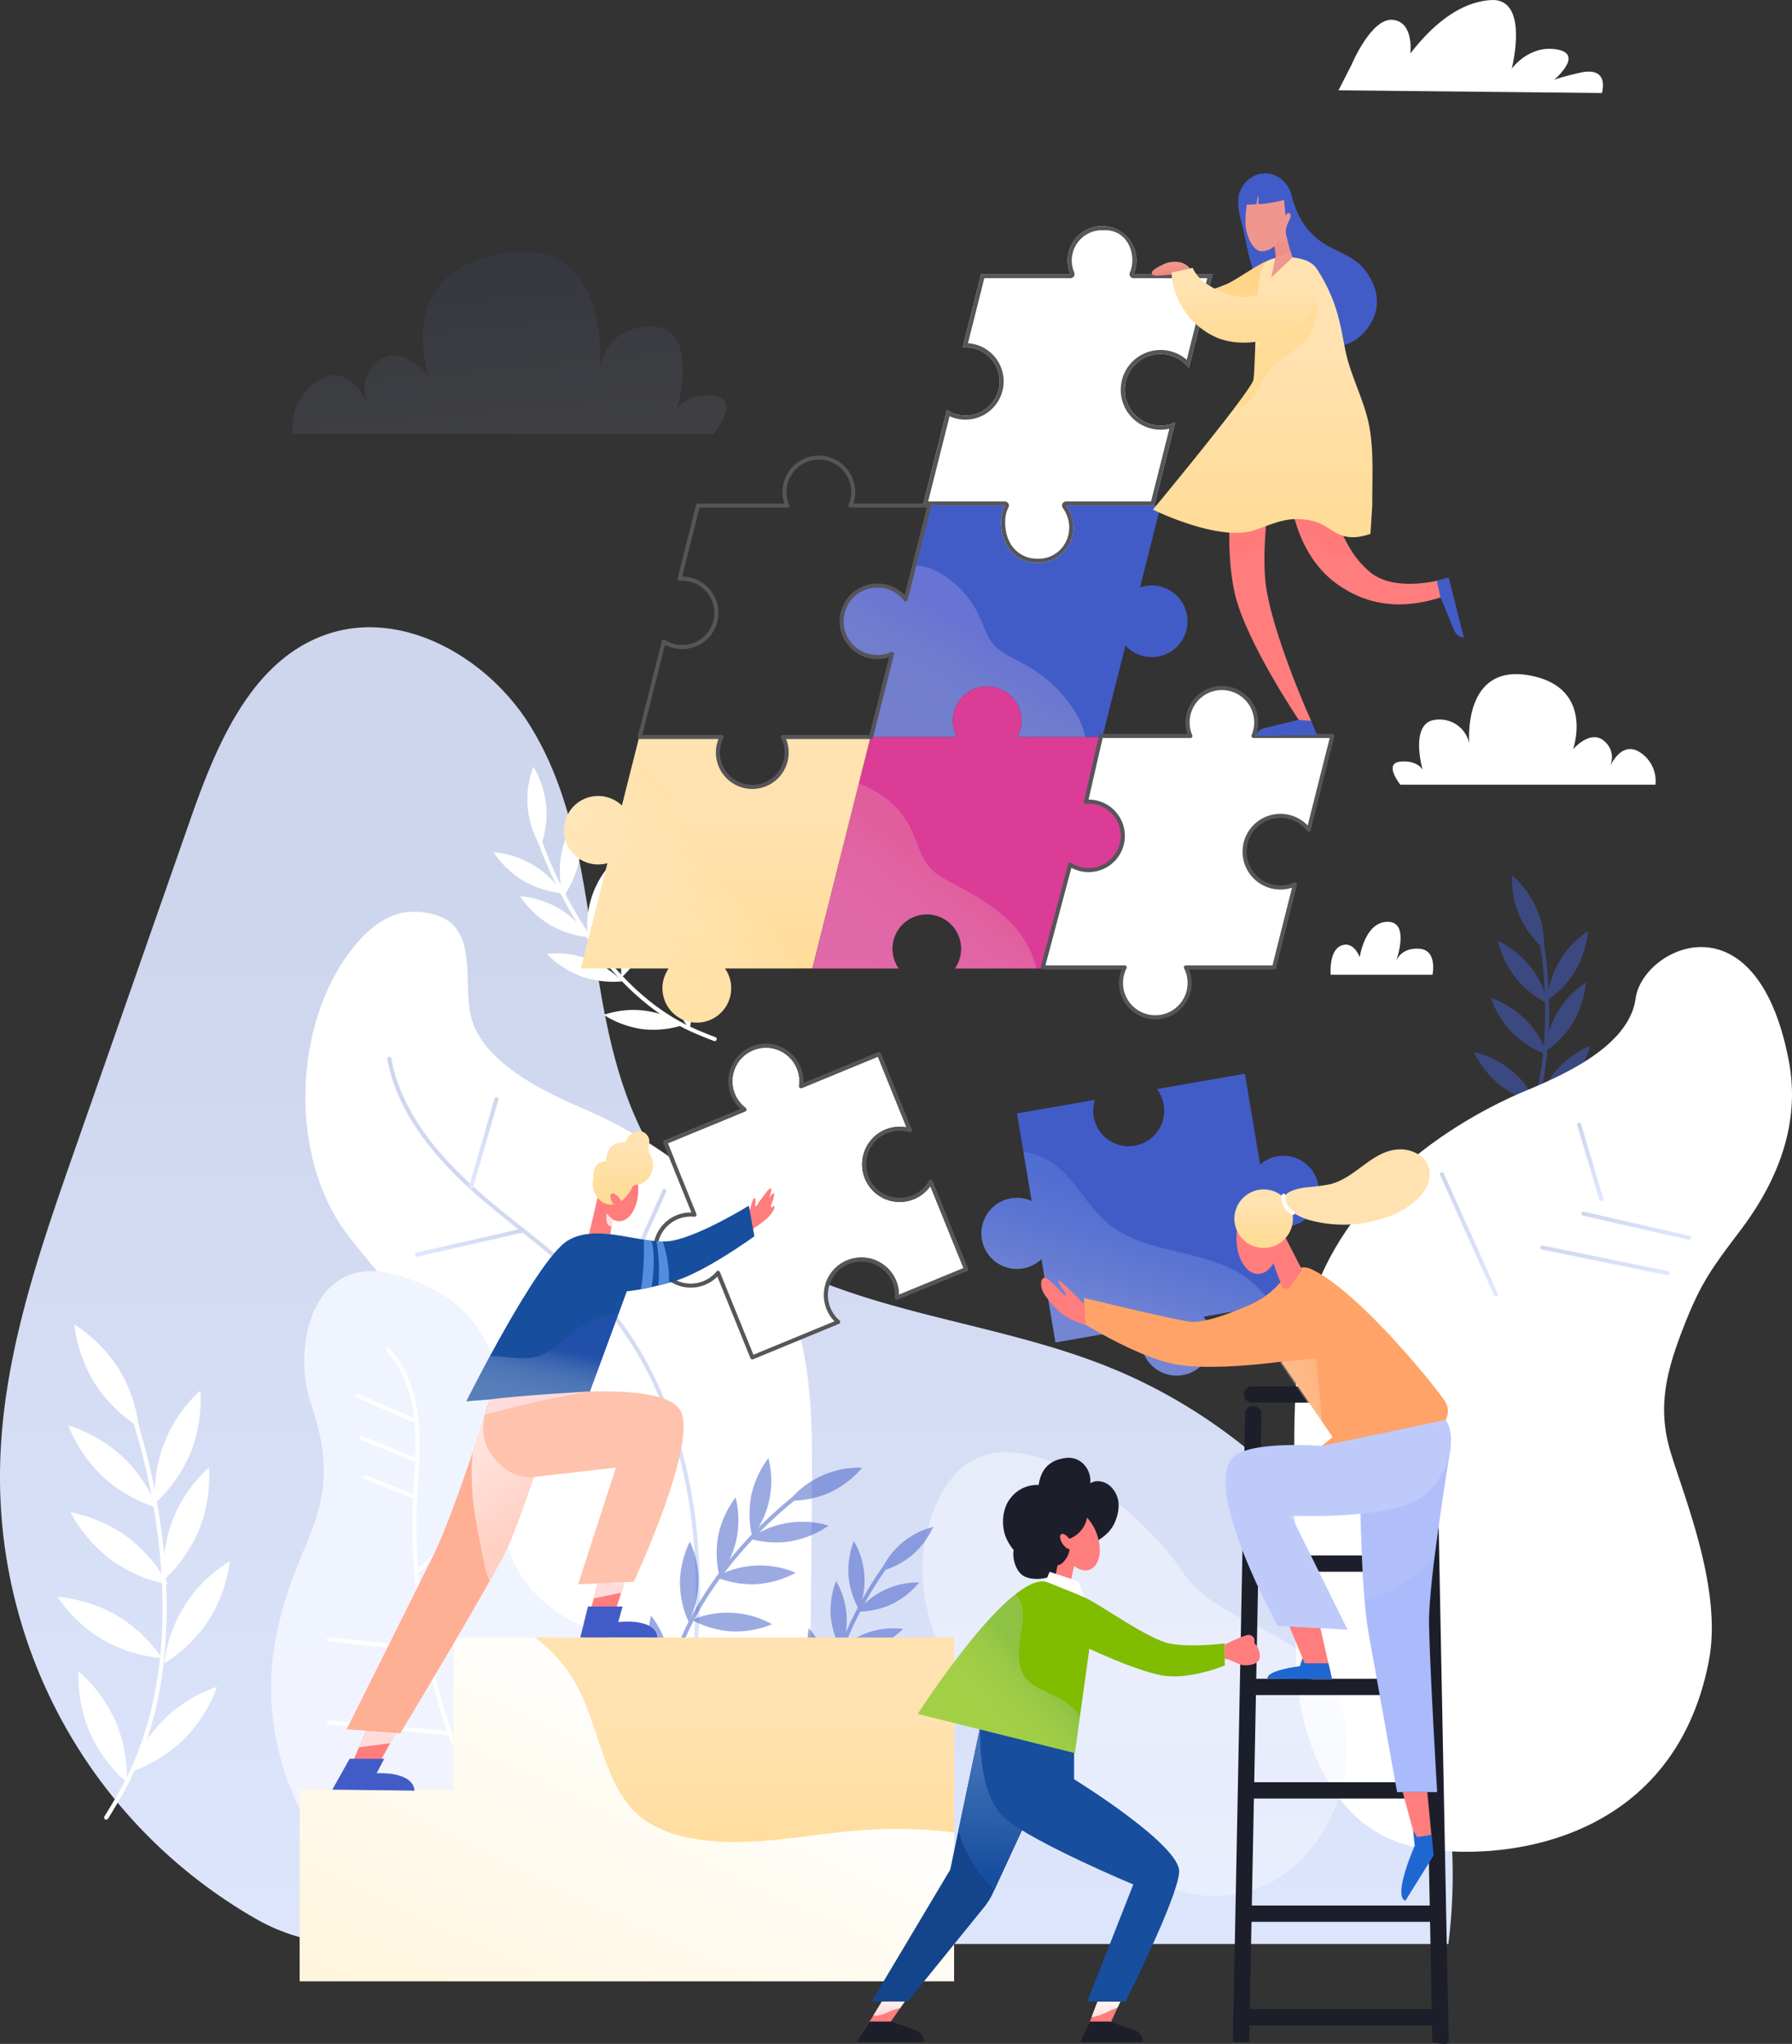 <svg xmlns="http://www.w3.org/2000/svg" xmlns:xlink="http://www.w3.org/1999/xlink" width="583.367" height="665.013" viewBox="0 0 583.367 665.013">
  <rect x="0" y="0" width="583.367" height="665.013" fill="#333333" stroke="none"/>
  <defs>
    <linearGradient id="linear-gradient" x1="0.5" y1="0.25" x2="0.5" y2="1.125" gradientUnits="objectBoundingBox">
      <stop offset="0" stop-color="#ced6ed"/>
      <stop offset="1" stop-color="#e0e8ff"/>
    </linearGradient>
    <linearGradient id="linear-gradient-2" x1="0.5" y1="0" x2="0.5" y2="1" xlink:href="#linear-gradient"/>
    <linearGradient id="linear-gradient-9" x1="0.258" y1="0.923" x2="0.632" y2="0.449" gradientUnits="objectBoundingBox">
      <stop offset="0" stop-color="#efdbd9"/>
      <stop offset="0.354" stop-color="#ecd7da"/>
      <stop offset="0.623" stop-color="#e3cedf"/>
      <stop offset="0.862" stop-color="#d4bee8"/>
      <stop offset="1" stop-color="#c8b1ef"/>
    </linearGradient>
    <linearGradient id="linear-gradient-11" x1="-1.134" y1="0" x2="-1.134" y2="1" xlink:href="#linear-gradient"/>
    <linearGradient id="linear-gradient-12" x1="-0.727" y1="0" x2="-0.727" y2="1" xlink:href="#linear-gradient"/>
    <linearGradient id="linear-gradient-13" x1="-0.057" y1="0" x2="-0.057" y2="1" xlink:href="#linear-gradient"/>
    <linearGradient id="linear-gradient-14" x1="3.945" y1="0" x2="3.945" y2="1" xlink:href="#linear-gradient"/>
    <linearGradient id="linear-gradient-15" x1="0.621" y1="0.215" x2="0.405" y2="0.73" gradientUnits="objectBoundingBox">
      <stop offset="0" stop-color="#7199eb"/>
      <stop offset="0.146" stop-color="#7b9feb"/>
      <stop offset="0.394" stop-color="#96b2ec"/>
      <stop offset="0.713" stop-color="#c1d0ed"/>
      <stop offset="1" stop-color="#efefef"/>
    </linearGradient>
    <linearGradient id="linear-gradient-16" x1="0.5" y1="0.25" x2="0.5" y2="1.125" gradientUnits="objectBoundingBox">
      <stop offset="0" stop-color="#f7f9ff"/>
      <stop offset="1" stop-color="#f2f5ff"/>
    </linearGradient>
    <linearGradient id="linear-gradient-17" x1="0.254" y1="0.379" x2="0.254" y2="1.208" gradientUnits="objectBoundingBox">
      <stop offset="0" stop-color="#f0f4ff"/>
      <stop offset="1" stop-color="#f2f5ff"/>
    </linearGradient>
    <linearGradient id="linear-gradient-18" x1="0.5" x2="0.5" y2="1" gradientUnits="objectBoundingBox">
      <stop offset="0" stop-color="#fff"/>
      <stop offset="1" stop-color="#fff"/>
    </linearGradient>
    <linearGradient id="linear-gradient-21" x1="0.5" y1="0" x2="0.5" y2="1" xlink:href="#linear-gradient-18"/>
    <linearGradient id="linear-gradient-23" x1="0.5" y1="0" x2="0.5" y2="1" xlink:href="#linear-gradient-18"/>
    <linearGradient id="linear-gradient-27" x1="0.5" y1="0.25" x2="0.5" y2="1.125" gradientUnits="objectBoundingBox">
      <stop offset="0" stop-color="#ffe2b0"/>
      <stop offset="1" stop-color="#ffd98c"/>
    </linearGradient>
    <linearGradient id="linear-gradient-28" x1="0.747" y1="0.249" x2="0.023" y2="1.032" gradientUnits="objectBoundingBox">
      <stop offset="0" stop-color="#fff"/>
      <stop offset="1" stop-color="#fff5db"/>
    </linearGradient>
    <linearGradient id="linear-gradient-29" x1="0.5" x2="0.789" y2="1.421" gradientUnits="objectBoundingBox">
      <stop offset="0" stop-color="#425cc7"/>
      <stop offset="1" stop-color="#fff"/>
    </linearGradient>
    <linearGradient id="linear-gradient-31" x1="0.782" y1="0.902" x2="0.79" y2="-1.838" gradientUnits="objectBoundingBox">
      <stop offset="0" stop-color="#174e9e"/>
      <stop offset="1" stop-color="#bad6ff"/>
    </linearGradient>
    <linearGradient id="linear-gradient-32" x1="0.825" y1="-0.583" x2="0.145" y2="1.366" gradientUnits="objectBoundingBox">
      <stop offset="0" stop-color="#fff"/>
      <stop offset="1" stop-color="#ffdbdb"/>
    </linearGradient>
    <linearGradient id="linear-gradient-33" x1="0.796" y1="-0.558" x2="0.399" y2="0.815" xlink:href="#linear-gradient-32"/>
    <linearGradient id="linear-gradient-34" x1="0.399" y1="0.851" x2="0.776" y2="0.508" gradientUnits="objectBoundingBox">
      <stop offset="0" stop-color="#fff"/>
      <stop offset="0.278" stop-color="#fbfdfe"/>
      <stop offset="0.488" stop-color="#f2f7fc"/>
      <stop offset="0.676" stop-color="#e2edf9"/>
      <stop offset="0.85" stop-color="#cbdff4"/>
      <stop offset="1" stop-color="#b1d0ef"/>
    </linearGradient>
    <linearGradient id="linear-gradient-36" x1="0.049" y1="2.344" x2="0.049" y2="3.36" xlink:href="#linear-gradient-27"/>
    <linearGradient id="linear-gradient-37" x1="0.5" y1="0" x2="0.5" y2="1" xlink:href="#linear-gradient-18"/>
    <linearGradient id="linear-gradient-38" x1="-0.229" y1="-0.493" x2="0.24" y2="0.849" gradientUnits="objectBoundingBox">
      <stop offset="0" stop-color="#fff"/>
      <stop offset="1" stop-color="#ffd0c3"/>
    </linearGradient>
    <linearGradient id="linear-gradient-40" x1="0.326" y1="1.098" x2="0.594" y2="0.397" gradientUnits="objectBoundingBox">
      <stop offset="0" stop-color="#fff"/>
      <stop offset="0.193" stop-color="#fbfcfe"/>
      <stop offset="0.339" stop-color="#f2f4fb"/>
      <stop offset="0.469" stop-color="#e2e6f6"/>
      <stop offset="0.476" stop-color="#e1e5f6"/>
      <stop offset="0.538" stop-color="#dadff3"/>
      <stop offset="0.627" stop-color="#c6ceee"/>
      <stop offset="0.733" stop-color="#a7b3e5"/>
      <stop offset="0.746" stop-color="#a3b0e4"/>
      <stop offset="0.878" stop-color="#6e82d5"/>
      <stop offset="1" stop-color="#3a56c7"/>
    </linearGradient>
    <linearGradient id="linear-gradient-41" x1="0.7" y1="-1.066" x2="0.564" y2="-0.103" xlink:href="#linear-gradient-32"/>
    <linearGradient id="linear-gradient-42" x1="0.734" y1="-0.353" x2="0.572" y2="0.208" xlink:href="#linear-gradient-32"/>
    <linearGradient id="linear-gradient-43" x1="0.767" y1="-0.389" x2="0.582" y2="0.153" xlink:href="#linear-gradient-32"/>
    <linearGradient id="linear-gradient-44" x1="0.858" y1="0.201" x2="0.58" y2="0.399" xlink:href="#linear-gradient-32"/>
    <linearGradient id="linear-gradient-45" x1="0.5" y1="0.25" x2="0.5" y2="1.125" gradientUnits="objectBoundingBox">
      <stop offset="0" stop-color="#ef968e"/>
      <stop offset="1" stop-color="#ef7f75"/>
    </linearGradient>
    <linearGradient id="linear-gradient-46" x1="0.286" y1="0.72" x2="0.705" y2="0.289" gradientUnits="objectBoundingBox">
      <stop offset="0" stop-color="#fff2db"/>
      <stop offset="0.227" stop-color="#fff0d7"/>
      <stop offset="0.452" stop-color="#ffedcb"/>
      <stop offset="0.675" stop-color="#ffe6b7"/>
      <stop offset="0.895" stop-color="#ffde9b"/>
      <stop offset="1" stop-color="#ffd98c"/>
    </linearGradient>
    <linearGradient id="linear-gradient-47" x1="0.18" y1="0.958" x2="0.605" y2="0.499" gradientUnits="objectBoundingBox">
      <stop offset="0" stop-color="#efdbd9"/>
      <stop offset="0.361" stop-color="#efd8d5"/>
      <stop offset="0.635" stop-color="#efcfcc"/>
      <stop offset="0.879" stop-color="#efc0bc"/>
      <stop offset="1" stop-color="#efb6b1"/>
    </linearGradient>
    <linearGradient id="linear-gradient-48" x1="0.527" y1="0.512" x2="1.076" y2="0.109" xlink:href="#linear-gradient-46"/>
    <linearGradient id="linear-gradient-49" x1="0.5" y1="0.25" x2="0.5" y2="1.125" gradientUnits="objectBoundingBox">
      <stop offset="0" stop-color="#ffd48a"/>
      <stop offset="1" stop-color="#ffd98c"/>
    </linearGradient>
    <linearGradient id="linear-gradient-51" x1="-0.131" y1="6.015" x2="-0.131" y2="6.889" xlink:href="#linear-gradient-45"/>
    <linearGradient id="linear-gradient-52" x1="0.271" y1="0.308" x2="0.271" y2="1.205" xlink:href="#linear-gradient-27"/>
    <linearGradient id="linear-gradient-53" x1="-0.519" y1="0.814" x2="-0.519" y2="1.593" xlink:href="#linear-gradient-45"/>
    <linearGradient id="linear-gradient-54" x1="-1.079" y1="0.937" x2="-1.079" y2="1.792" xlink:href="#linear-gradient-45"/>
  </defs>
  <g id="Grupo_1739" data-name="Grupo 1739" transform="translate(-985 -130.696)">
    <path id="Trazado_37" data-name="Trazado 37" d="M174.709,597.411H532.256a178.591,178.591,0,0,0-5.448-71.455c-15.1-52.107-55.217-96.348-105.6-116.458-24.514-9.784-50.843-14.026-76.109-21.664s-50.515-19.5-66.518-40.489c-15.724-20.626-20.556-47.329-24.382-72.983s-7.445-52.306-21.4-74.171-41.615-37.418-66.065-28.759c-24.211,8.575-35.474,35.723-43.962,59.966Q103.89,285.329,85.006,339.26c-11.791,33.68-23.72,68.087-24.23,103.768A165.487,165.487,0,0,0,144,589.179,61.5,61.5,0,0,0,174.709,597.411Z" transform="translate(924.241 165.79)" fill="url(#linear-gradient)"/>
    <g id="Grupo_30" data-name="Grupo 30" transform="translate(1084.418 427.334)">
      <path id="Trazado_38" data-name="Trazado 38" d="M165.716,506.3c-4.419-22.938,7.69-52.34,12.359-67.525s1.4-27.025-4.406-41.811c-5.436-13.827-15.322-23.056-24.3-34.894-19.105-25.191-17.786-68.848,2.081-93.443,3.7-4.586,8.25-8.743,13.836-10.625s14.528-.736,18.639,3.49c6.6,6.778,3.583,20.1,5.65,29.326,3.942,17.6,30.838,27.7,39.326,31.548,28.964,13.15,55.417,35.4,65.726,65.5,6.288,18.352,6.191,38.189,6.027,57.587q-.26,30.737-.52,61.475c-.126,14.86-6.911,53.955-39.684,60.138C234.556,571.945,177.311,566.5,165.716,506.3Z" transform="translate(-135.766 -257.124)" fill="#fff" fill-rule="evenodd"/>
      <g id="Grupo_29" data-name="Grupo 29" transform="translate(26.658 47.188)">
        <g id="Grupo_22" data-name="Grupo 22">
          <path id="Trazado_39" data-name="Trazado 39" d="M243.468,559.655a.659.659,0,0,1-.648-.8c6.918-31.336,14.072-63.738,13.44-96.412-.7-36.243-11.791-68.192-31.237-89.962-7.7-8.618-16.921-15.976-25.84-23.089-4.756-3.793-9.674-7.717-14.319-11.8-16.76-14.717-26.237-29.136-28.976-44.082a.664.664,0,0,1,1.306-.239c2.68,14.641,12.018,28.813,28.545,43.324,4.621,4.058,9.527,7.971,14.271,11.755,8.961,7.148,18.23,14.54,26,23.243,19.656,22.006,30.87,54.26,31.574,90.819.635,32.833-6.537,65.313-13.471,96.724A.664.664,0,0,1,243.468,559.655Z" transform="translate(-155.878 -292.726)" fill="url(#linear-gradient-2)"/>
        </g>
        <g id="Grupo_23" data-name="Grupo 23" transform="translate(16.08 6.716)">
          <path id="Trazado_40" data-name="Trazado 40" d="M168.673,323.44a.633.633,0,0,1-.208-.034.661.661,0,0,1-.421-.835l7.977-24.322a.663.663,0,0,1,1.261.414L169.3,322.985A.661.661,0,0,1,168.673,323.44Z" transform="translate(-168.01 -297.793)" fill="url(#linear-gradient-2)"/>
        </g>
        <g id="Grupo_24" data-name="Grupo 24" transform="translate(26.587 13.122)">
          <path id="Trazado_41" data-name="Trazado 41" d="M176.6,332.588a.623.623,0,0,1-.183-.026.663.663,0,0,1-.453-.82l8.3-28.636a.663.663,0,0,1,1.274.369l-8.3,28.635A.666.666,0,0,1,176.6,332.588Z" transform="translate(-175.936 -302.626)" fill="url(#linear-gradient-2)"/>
        </g>
        <g id="Grupo_25" data-name="Grupo 25" transform="translate(37.642 18.878)">
          <path id="Trazado_42" data-name="Trazado 42" d="M184.94,340.558a.664.664,0,0,1-.635-.852l9.611-32.264a.663.663,0,1,1,1.271.379l-9.611,32.263A.666.666,0,0,1,184.94,340.558Z" transform="translate(-184.277 -306.968)" fill="url(#linear-gradient-2)"/>
        </g>
        <g id="Grupo_26" data-name="Grupo 26" transform="translate(9.054 55.844)">
          <path id="Trazado_43" data-name="Trazado 43" d="M163.372,344.05a.662.662,0,0,1-.148-1.308l34.459-7.867a.663.663,0,1,1,.3,1.292l-34.459,7.865A.626.626,0,0,1,163.372,344.05Z" transform="translate(-162.709 -334.858)" fill="url(#linear-gradient-2)"/>
        </g>
        <g id="Grupo_27" data-name="Grupo 27" transform="translate(16.079 66.859)">
          <path id="Trazado_44" data-name="Trazado 44" d="M168.672,352.833a.663.663,0,0,1-.131-1.312l40.816-8.34a.663.663,0,0,1,.265,1.3L168.8,352.82A.644.644,0,0,1,168.672,352.833Z" transform="translate(-168.009 -343.168)" fill="url(#linear-gradient-2)"/>
        </g>
        <g id="Grupo_28" data-name="Grupo 28" transform="translate(71.975 43.006)">
          <path id="Trazado_45" data-name="Trazado 45" d="M210.843,365.651a.663.663,0,0,1-.6-.933L227.8,325.564a.663.663,0,0,1,1.21.541l-17.558,39.154A.661.661,0,0,1,210.843,365.651Z" transform="translate(-210.18 -325.172)" fill="url(#linear-gradient-2)"/>
        </g>
      </g>
    </g>
    <g id="Grupo_1741" data-name="Grupo 1741" transform="translate(1197.64 470.269)">
      <path id="Trazado_95" data-name="Trazado 95" d="M281.389,392.249a.665.665,0,0,1-.257-.052C280.969,392.128,281.474,392.249,281.389,392.249Zm-11.151-28.84a.689.689,0,0,1,.1.008.663.663,0,0,1,.512.406l10.9,26.9,26.4-10.873a12.266,12.266,0,0,1-3.279-6.366h0a12.232,12.232,0,0,1,24.078-4.329,11.969,11.969,0,0,1,.182,2.053l21.027-8.662-10.809-26.675a12.236,12.236,0,1,1-7.747-19.122l-9.325-23-24.759,10.2a.663.663,0,0,1-.909-.7,10.73,10.73,0,0,0,.114-1.49,10.906,10.906,0,1,0-17.517,8.659.661.661,0,0,1-.15,1.139l-25.181,10.374,9.317,22.991a.664.664,0,0,1-.085.647.645.645,0,0,1-.6.26,11.316,11.316,0,0,0-1.149-.061,10.906,10.906,0,1,0,8.374,17.891A.656.656,0,0,1,270.238,363.408Z" transform="translate(-249.126 -289.517)" fill="#fff"/>
    </g>
    <path id="Trazado_107" data-name="Trazado 107" d="M370.114,183.558a11.571,11.571,0,0,0-5.511.533l6.715-26.665H340.532a11.639,11.639,0,1,1-18.636,0H296.011l-7.69,30.541a11.644,11.644,0,1,0-4.468,17.741l-6.8,27.025H305a11.184,11.184,0,1,1,19.715,0h27.64l7.5-29.787a11.641,11.641,0,1,0,10.259-19.387Z" transform="translate(991.517 137.762)" fill="#425cc7"/>
    <path id="Trazado_168" data-name="Trazado 168" d="M346.82,227.944a29.292,29.292,0,0,0-5.562-11.4,44.884,44.884,0,0,0-11.406-10.6c-3.11-2.024-6.537-3.428-9.672-5.384a14.019,14.019,0,0,1-5.715-6.756c-1.671-4.049-3.078-7.7-5.857-11.189-4.176-5.236-10.617-10.47-17.508-10.479l-2.779,11.042a11.644,11.644,0,1,0-4.468,17.741l-6.8,27.025H305a11.184,11.184,0,1,1,19.715,0Z" transform="translate(991.517 142.55)" opacity="0.28" fill="url(#linear-gradient-9)"/>
    <path id="Trazado_964" data-name="Trazado 964" d="M345.75,88.83a11.183,11.183,0,0,0-10.274,15.6H306.393l-6,23.837c.289-.023.578-.044.873-.044a11.123,11.123,0,1,1-6.016,20.469l-7.818,31.045H314.1a11.456,11.456,0,0,0-1.215,5.053c-.115,8.451,4.964,13.27,11.134,13.557.243.012.481.017.716.017a11.4,11.4,0,0,0,11.48-13.481,12.6,12.6,0,0,0-2.178-5.145h28.7l6.806-27.025a11.643,11.643,0,1,1,4.467-17.74l7.69-30.542H356.022a11.183,11.183,0,0,0-10.272-15.6Zm23.793,63.885h0Z" transform="translate(998.012 115.438)" fill="#fff"/>
    <g id="Grupo_2" data-name="Grupo 2" transform="translate(1419.899 415.493)" opacity="0.517">
      <g id="Grupo_1" data-name="Grupo 1" transform="translate(0 20.923)">
        <path id="Trazado_1" data-name="Trazado 1" d="M403.721,392.006a.662.662,0,0,1-.168-1.3c.278-.074,28.053-7.689,51.553-38.124,23.474-30.4,14.335-78.112,14.241-78.589a.663.663,0,0,1,1.3-.26c.1.485,9.346,48.789-14.492,79.658-23.792,30.813-51.983,38.522-52.265,38.6A.666.666,0,0,1,403.721,392.006Z" transform="translate(-403.059 -273.197)" fill="#425cc7"/>
      </g>
      <path id="Trazado_2" data-name="Trazado 2" d="M448.734,270.6a31.547,31.547,0,0,0,8,10.768,29.7,29.7,0,0,0-10.448-23.956A31.53,31.53,0,0,0,448.734,270.6Z" transform="translate(-388.998 -257.412)" fill="#425cc7"/>
      <path id="Trazado_3" data-name="Trazado 3" d="M448.625,285.6a31.563,31.563,0,0,0,10.515,8.33A29.705,29.705,0,0,0,442.847,273.5,31.546,31.546,0,0,0,448.625,285.6Z" transform="translate(-390.109 -252.177)" fill="#425cc7"/>
      <path id="Trazado_4" data-name="Trazado 4" d="M464.188,283.919a31.557,31.557,0,0,0,4.025-12.8,29.713,29.713,0,0,0-13.269,22.518A31.534,31.534,0,0,0,464.188,283.919Z" transform="translate(-386.172 -252.95)" fill="#425cc7"/>
      <path id="Trazado_5" data-name="Trazado 5" d="M463.692,296.489a31.537,31.537,0,0,0,4.024-12.8,29.707,29.707,0,0,0-13.268,22.518A31.55,31.55,0,0,0,463.692,296.489Z" transform="translate(-386.334 -248.859)" fill="#425cc7"/>
      <path id="Trazado_6" data-name="Trazado 6" d="M463.4,311.1a31.538,31.538,0,0,0,6.336-11.823,29.7,29.7,0,0,0-17.227,19.655A31.544,31.544,0,0,0,463.4,311.1Z" transform="translate(-386.963 -243.788)" fill="#425cc7"/>
      <path id="Trazado_7" data-name="Trazado 7" d="M456.828,329.265a31.528,31.528,0,0,0,8.794-10.129,29.711,29.711,0,0,0-21.149,15.358A31.538,31.538,0,0,0,456.828,329.265Z" transform="translate(-389.58 -237.324)" fill="#425cc7"/>
      <path id="Trazado_8" data-name="Trazado 8" d="M448.155,298.9a31.551,31.551,0,0,0,11.364,7.128A29.709,29.709,0,0,0,441.085,287.5,31.527,31.527,0,0,0,448.155,298.9Z" transform="translate(-390.683 -247.62)" fill="#425cc7"/>
      <path id="Trazado_9" data-name="Trazado 9" d="M445.18,311.363a31.548,31.548,0,0,0,12.062,5.874,29.718,29.718,0,0,0-20.309-16.454A31.542,31.542,0,0,0,445.18,311.363Z" transform="translate(-392.034 -243.297)" fill="#425cc7"/>
    </g>
    <g id="Grupo_9" data-name="Grupo 9" transform="translate(1406.323 438.837)">
      <path id="Trazado_10" data-name="Trazado 10" d="M513.617,498.026c4.418-22.938-7.692-52.339-12.36-67.525s-1.4-27.025,4.407-41.81c5.434-13.828,9.226-18.857,18.205-30.7,19.105-25.192,17.749-45.2,15.643-55.843-10.757-54.378-47.58-36.011-49.753-19.609-2.37,17.876-30.839,27.7-39.327,31.548-28.964,13.151-55.417,35.4-65.727,65.5-6.287,18.352-6.191,38.189-6.027,57.588l.52,61.473c.126,14.861,6.911,53.955,39.684,60.14C444.775,563.674,502.022,558.225,513.617,498.026Z" transform="translate(-378.63 -265.803)" fill="#fff" fill-rule="evenodd"/>
      <g id="Grupo_8" data-name="Grupo 8" transform="translate(36.582 31.77)">
        <g id="Grupo_3" data-name="Grupo 3">
          <path id="Trazado_11" data-name="Trazado 11" d="M420.336,555.17a.662.662,0,0,1-.646-.52c-4.834-21.887-9.83-44.519-12.157-67.342-4.215-41.338,1.8-76.065,17.874-103.216,9.416-15.9,22.946-27.877,36.165-38.455,1.793-1.434,3.872-3,6.073-4.655,14.307-10.764,35.929-27.031,35.848-50.546a.662.662,0,0,1,.66-.664h0a.662.662,0,0,1,.663.66c.082,24.179-21.858,40.686-36.376,51.609-2.194,1.65-4.265,3.209-6.043,4.631-13.121,10.5-26.546,22.38-35.852,38.1-15.928,26.9-21.882,61.355-17.7,102.4,2.32,22.746,7.31,45.341,12.133,67.192a.665.665,0,0,1-.648.8Z" transform="translate(-406.229 -289.772)" fill="url(#linear-gradient-2)"/>
        </g>
        <g id="Grupo_4" data-name="Grupo 4" transform="translate(55.509 25.371)">
          <path id="Trazado_12" data-name="Trazado 12" d="M455.993,334.477a.664.664,0,0,1-.636-.473l-7.221-24.24a.663.663,0,0,1,1.271-.378l7.221,24.24a.664.664,0,0,1-.447.824A.673.673,0,0,1,455.993,334.477Z" transform="translate(-448.108 -308.913)" fill="url(#linear-gradient-11)"/>
        </g>
        <g id="Grupo_5" data-name="Grupo 5" transform="translate(56.859 54.312)">
          <path id="Trazado_13" data-name="Trazado 13" d="M484.249,339.941a.627.627,0,0,1-.147-.017l-34.459-7.867a.663.663,0,0,1,.294-1.292l34.459,7.868a.662.662,0,0,1-.147,1.308Z" transform="translate(-449.127 -330.748)" fill="url(#linear-gradient-12)"/>
        </g>
        <g id="Grupo_6" data-name="Grupo 6" transform="translate(43.475 65.326)">
          <path id="Trazado_14" data-name="Trazado 14" d="M480.509,348.723a.642.642,0,0,1-.133-.013l-40.816-8.34a.663.663,0,1,1,.264-1.3l40.817,8.34a.663.663,0,0,1-.133,1.312Z" transform="translate(-439.029 -339.058)" fill="url(#linear-gradient-13)"/>
        </g>
        <g id="Grupo_7" data-name="Grupo 7" transform="translate(10.84 41.474)">
          <path id="Trazado_15" data-name="Trazado 15" d="M432.625,361.543a.665.665,0,0,1-.6-.392L414.465,322a.662.662,0,0,1,1.209-.541l17.556,39.154a.659.659,0,0,1-.334.875A.649.649,0,0,1,432.625,361.543Z" transform="translate(-414.407 -321.062)" fill="url(#linear-gradient-14)"/>
        </g>
      </g>
    </g>
    <path id="Trazado_26" data-name="Trazado 26" d="M417.394,299.475a11.509,11.509,0,0,0-7.566,2.83l-4.964-29.522-28.643,4.985a11.563,11.563,0,1,1-20.187,3.514L330.674,285.7l4.792,28.5a11.567,11.567,0,1,0,3.177,18.893L343.2,360.21l28.654-4.986a11.567,11.567,0,1,0,19.5-3.394l26.04-4.532L413.1,321.781a11.566,11.566,0,1,0,4.291-22.306Z" transform="translate(985.391 207.271)" fill="#425cc7"/>
    <path id="Trazado_27" data-name="Trazado 27" d="M413.691,341.714a34.875,34.875,0,0,0-6.085-7c-12.556-10.981-31.057-8.706-44.7-17.537-6.316-4.089-10.248-10.927-15.1-16.507-4.313-4.961-9.156-7.8-15.04-8.751l2.7,16.047a11.567,11.567,0,1,0,3.177,18.893l4.561,27.124L371.857,349a11.567,11.567,0,1,0,19.5-3.394Z" transform="translate(985.391 213.498)" opacity="0.28" fill="url(#linear-gradient-15)"/>
    <path id="Trazado_46" data-name="Trazado 46" d="M292.608,405.035c17.758-37.2,65.732,2.765,79.294,23.522s48.013,17.572,53.114,50.579c4.627,29.95-22.421,69.475-64.022,49.833-44.448-20.986-45.679-38.438-56.3-54.785S279.217,433.086,292.608,405.035Z" transform="translate(997.966 213.384)" opacity="0.54" fill="url(#linear-gradient-16)"/>
    <g id="Grupo_32" data-name="Grupo 32" transform="translate(1196.05 605.096)" opacity="0.52">
      <g id="Grupo_31" data-name="Grupo 31" transform="translate(4.563 11.997)">
        <path id="Trazado_47" data-name="Trazado 47" d="M237.258,533.212a.664.664,0,0,1-.555-.3c-.159-.245-15.9-24.868-12.89-63.68,3.017-38.886,42.269-68.515,42.665-68.811a.664.664,0,0,1,.793,1.064c-.392.29-39.167,29.569-42.137,67.85-2.976,38.367,12.524,62.61,12.681,62.852a.663.663,0,0,1-.193.917A.656.656,0,0,1,237.258,533.212Z" transform="translate(-223.43 -400.29)" fill="#425cc7"/>
      </g>
      <path id="Trazado_48" data-name="Trazado 48" d="M267.716,401.735a31.534,31.534,0,0,1-13.155,2.623,29.71,29.71,0,0,1,23.816-10.765A31.521,31.521,0,0,1,267.716,401.735Z" transform="translate(-208.736 -390.477)" fill="#425cc7"/>
      <path id="Trazado_49" data-name="Trazado 49" d="M258.218,413.234a31.547,31.547,0,0,1-13.386-.871,29.705,29.705,0,0,1,25.791-4.236A31.552,31.552,0,0,1,258.218,413.234Z" transform="translate(-211.902 -386.144)" fill="#425cc7"/>
      <path id="Trazado_50" data-name="Trazado 50" d="M245.4,403.431a31.531,31.531,0,0,1,5.595-12.191,29.7,29.7,0,0,1-5.257,25.6A31.551,31.551,0,0,1,245.4,403.431Z" transform="translate(-211.902 -391.239)" fill="#425cc7"/>
      <path id="Trazado_51" data-name="Trazado 51" d="M237.338,413.088a31.532,31.532,0,0,1,5.595-12.191,29.7,29.7,0,0,1-5.257,25.6A31.543,31.543,0,0,1,237.338,413.088Z" transform="translate(-214.526 -388.096)" fill="#425cc7"/>
      <path id="Trazado_52" data-name="Trazado 52" d="M227.758,424.77a31.53,31.53,0,0,1,3.229-13.021,29.712,29.712,0,0,1-.4,26.134A31.534,31.534,0,0,1,227.758,424.77Z" transform="translate(-217.46 -384.564)" fill="#425cc7"/>
      <path id="Trazado_53" data-name="Trazado 53" d="M220.586,443.3a31.535,31.535,0,0,1,.269-13.412,29.712,29.712,0,0,1,5.391,25.575A31.553,31.553,0,0,1,220.586,443.3Z" transform="translate(-219.988 -378.659)" fill="#425cc7"/>
      <path id="Trazado_54" data-name="Trazado 54" d="M249.725,423.692a31.541,31.541,0,0,1-13.209-2.333,29.705,29.705,0,0,1,26.1-1.384A31.529,31.529,0,0,1,249.725,423.692Z" transform="translate(-214.608 -382.658)" fill="#425cc7"/>
      <path id="Trazado_55" data-name="Trazado 55" d="M243.574,435.277a31.525,31.525,0,0,1-12.885-3.731,29.7,29.7,0,0,1,26.1,1.413A31.543,31.543,0,0,1,243.574,435.277Z" transform="translate(-216.505 -378.888)" fill="#425cc7"/>
    </g>
    <g id="Grupo_42" data-name="Grupo 42" transform="translate(1073.258 544.275)">
      <path id="Trazado_56" data-name="Trazado 56" d="M202.624,386.465c2.142,13.557-.534,27.642-.11,37.414,1.145,26.414,22.92,37.172,34.6,39.673,18.316,3.921,37.26,13.783,43.705,31.371,3.893,10.621,2.522,22.77-2.448,32.931s-13.3,18.433-22.786,24.589c-12.316,7.991-16.217,10.507-30.867,11.144H192.293A81,81,0,0,1,163.522,551.5c-26.911-18.25-40.536-53.152-34.931-85.181,6.214-35.5,23.866-41.948,11.737-77.918-6.406-19,.842-48.981,27-42.025C195.775,353.941,200.483,372.918,202.624,386.465Z" transform="translate(-127.346 -345.351)" fill="url(#linear-gradient-17)"/>
      <g id="Grupo_33" data-name="Grupo 33" transform="translate(37.37 24.894)">
        <path id="Trazado_57" data-name="Trazado 57" d="M208.842,548.908a.663.663,0,0,1-.518-.248A204.232,204.232,0,0,1,164.34,413.7c.093-2.062.217-4.129.341-6.193a128.142,128.142,0,0,0,.187-19.3c-.618-6.707-2.705-16.133-9.146-22.953a.663.663,0,1,1,.962-.912c6.7,7.1,8.867,16.829,9.5,23.743a129.151,129.151,0,0,1-.184,19.5c-.123,2.06-.247,4.118-.339,6.174a202.886,202.886,0,0,0,43.695,134.071.662.662,0,0,1-.517,1.076Z" transform="translate(-155.54 -364.133)" fill="url(#linear-gradient-18)"/>
      </g>
      <g id="Grupo_34" data-name="Grupo 34" transform="translate(27.413 39.906)">
        <path id="Trazado_58" data-name="Trazado 58" d="M167.972,385.121a.635.635,0,0,1-.262-.054l-19.281-8.336a.663.663,0,1,1,.525-1.217l19.281,8.336a.663.663,0,0,1-.262,1.271Z" transform="translate(-148.028 -375.459)" fill="url(#linear-gradient-18)"/>
      </g>
      <g id="Grupo_35" data-name="Grupo 35" transform="translate(28.899 53.628)">
        <path id="Trazado_59" data-name="Trazado 59" d="M167.785,394.469a.663.663,0,0,1-.25-.049l-17.972-7.33a.663.663,0,1,1,.5-1.227l17.972,7.33a.663.663,0,0,1-.249,1.276Z" transform="translate(-149.149 -385.812)" fill="url(#linear-gradient-18)"/>
      </g>
      <g id="Grupo_36" data-name="Grupo 36" transform="translate(30.194 66.423)">
        <path id="Trazado_60" data-name="Trazado 60" d="M166.813,403.186a.672.672,0,0,1-.247-.046l-16.023-6.4a.664.664,0,0,1,.492-1.233l16.023,6.4a.663.663,0,0,1-.245,1.279Z" transform="translate(-150.126 -395.465)" fill="url(#linear-gradient-21)"/>
      </g>
      <g id="Grupo_37" data-name="Grupo 37" transform="translate(46.872 78.566)">
        <path id="Trazado_61" data-name="Trazado 61" d="M163.372,424.467a.663.663,0,0,1-.433-1.164l21.409-18.515a.662.662,0,0,1,.867,1L163.805,424.3A.66.66,0,0,1,163.372,424.467Z" transform="translate(-162.709 -404.626)" fill="url(#linear-gradient-18)"/>
      </g>
      <g id="Grupo_38" data-name="Grupo 38" transform="translate(18.135 119.143)">
        <path id="Trazado_62" data-name="Trazado 62" d="M173.585,439.872a.593.593,0,0,1-.07,0l-31.893-3.306a.663.663,0,0,1,.138-1.319l31.892,3.307a.662.662,0,0,1-.066,1.321Z" transform="translate(-141.028 -435.24)" fill="url(#linear-gradient-23)"/>
      </g>
      <g id="Grupo_39" data-name="Grupo 39" transform="translate(18.135 132.688)">
        <path id="Trazado_63" data-name="Trazado 63" d="M176.589,449.217h-.048l-34.9-2.431a.664.664,0,0,1-.615-.708.647.647,0,0,1,.708-.615l34.9,2.431a.663.663,0,0,1-.045,1.324Z" transform="translate(-141.028 -445.459)" fill="url(#linear-gradient-21)"/>
      </g>
      <g id="Grupo_40" data-name="Grupo 40" transform="translate(18.135 146.165)">
        <path id="Trazado_64" data-name="Trazado 64" d="M181.134,460.5l-.061,0-39.441-3.55a.663.663,0,0,1,.119-1.32l39.441,3.55a.663.663,0,0,1-.058,1.323Z" transform="translate(-141.028 -455.627)" fill="url(#linear-gradient-18)"/>
      </g>
      <g id="Grupo_41" data-name="Grupo 41" transform="translate(70.932 141.968)">
        <path id="Trazado_65" data-name="Trazado 65" d="M181.524,491.485a.664.664,0,0,1-.541-1.046l26.62-37.7a.662.662,0,1,1,1.082.763l-26.62,37.7A.661.661,0,0,1,181.524,491.485Z" transform="translate(-180.861 -452.461)" fill="url(#linear-gradient-18)"/>
      </g>
    </g>
    <g id="Grupo_44" data-name="Grupo 44" transform="translate(1003.68 561.606)">
      <g id="Grupo_43" data-name="Grupo 43" transform="translate(15.208 29.363)">
        <path id="Trazado_66" data-name="Trazado 66" d="M78.309,529.976a.676.676,0,0,1-.367-.106.686.686,0,0,1-.214-.947c1.831-2.913,3.62-5.937,5.314-8.987,28.244-50.817,3.762-120.122,3.512-120.816a.687.687,0,0,1,1.293-.467c.253.7,24.941,70.592-3.6,121.951-1.708,3.072-3.509,6.117-5.354,9.051A.687.687,0,0,1,78.309,529.976Z" transform="translate(-77.622 -398.203)" fill="#fff"/>
      </g>
      <path id="Trazado_67" data-name="Trazado 67" d="M77.193,395.968a47.619,47.619,0,0,0,14.379,14.267A47.626,47.626,0,0,0,84.935,391.1a47.632,47.632,0,0,0-14.381-14.267A47.616,47.616,0,0,0,77.193,395.968Z" transform="translate(-65.057 -376.831)" fill="#fff"/>
      <path id="Trazado_68" data-name="Trazado 68" d="M80.483,417.516a47.63,47.63,0,0,0,17.582,10.06A47.612,47.612,0,0,0,86.7,410.807a47.63,47.63,0,0,0-17.582-10.06A47.626,47.626,0,0,0,80.483,417.516Z" transform="translate(-65.594 -367.888)" fill="#fff"/>
      <path id="Trazado_69" data-name="Trazado 69" d="M101.36,412.522a47.641,47.641,0,0,0,3.116-20.017,44.865,44.865,0,0,0-14.719,36.621A47.618,47.618,0,0,0,101.36,412.522Z" transform="translate(-57.912 -370.97)" fill="#fff"/>
      <path id="Trazado_70" data-name="Trazado 70" d="M103.387,430.734a47.633,47.633,0,0,0,3.116-20.015A44.864,44.864,0,0,0,91.784,447.34,47.614,47.614,0,0,0,103.387,430.734Z" transform="translate(-57.154 -364.16)" fill="#fff"/>
      <path id="Trazado_71" data-name="Trazado 71" d="M106.388,452.018a47.635,47.635,0,0,0,6.786-19.087A44.862,44.862,0,0,0,91.9,466.173,47.628,47.628,0,0,0,106.388,452.018Z" transform="translate(-57.076 -355.854)" fill="#fff"/>
      <path id="Trazado_72" data-name="Trazado 72" d="M101.207,479.762a47.637,47.637,0,0,0,10.84-17.112,44.865,44.865,0,0,0-28.1,27.711A47.629,47.629,0,0,0,101.207,479.762Z" transform="translate(-60.05 -344.741)" fill="#fff"/>
      <path id="Trazado_73" data-name="Trazado 73" d="M82.77,436.723a47.614,47.614,0,0,0,18.578,8.072,47.618,47.618,0,0,0-13.133-15.421,47.637,47.637,0,0,0-18.58-8.073A47.631,47.631,0,0,0,82.77,436.723Z" transform="translate(-65.401 -360.203)" fill="#fff"/>
      <path id="Trazado_74" data-name="Trazado 74" d="M81.259,455.271a47.609,47.609,0,0,0,19.334,6.042,47.605,47.605,0,0,0-14.705-13.932,47.628,47.628,0,0,0-19.335-6.041A47.624,47.624,0,0,0,81.259,455.271Z" transform="translate(-66.553 -352.709)" fill="#fff"/>
      <path id="Trazado_75" data-name="Trazado 75" d="M75.23,478.881a47.625,47.625,0,0,0,12.053,16.281,47.622,47.622,0,0,0-3.663-19.923,47.622,47.622,0,0,0-12.053-16.281A47.646,47.646,0,0,0,75.23,478.881Z" transform="translate(-64.692 -346.122)" fill="#fff"/>
    </g>
    <g id="Grupo_46" data-name="Grupo 46" transform="translate(1145.676 380.149)">
      <g id="Grupo_45" data-name="Grupo 45" transform="translate(14.219 22.905)">
        <path id="Trazado_76" data-name="Trazado 76" d="M257.091,328.709a.645.645,0,0,1-.232-.041c-2.146-.8-4.322-1.681-6.467-2.616-35.751-15.59-50.884-62.385-51.034-62.856a.662.662,0,0,1,1.263-.4c.148.464,15.107,46.693,50.3,62.04,2.121.925,4.275,1.8,6.4,2.589a.662.662,0,0,1-.232,1.283Z" transform="translate(-199.328 -262.334)" fill="#fff"/>
      </g>
      <path id="Trazado_77" data-name="Trazado 77" d="M203.05,257.793a31.539,31.539,0,0,1-1.833,13.289,29.715,29.715,0,0,1-2.367-26.029A31.552,31.552,0,0,1,203.05,257.793Z" transform="translate(-185.896 -245.053)" fill="#fff"/>
      <path id="Trazado_78" data-name="Trazado 78" d="M211.26,270.895a31.542,31.542,0,0,1-5.209,12.361A29.7,29.7,0,0,1,210.5,257.5,31.556,31.556,0,0,1,211.26,270.895Z" transform="translate(-183.299 -241.002)" fill="#fff"/>
      <path id="Trazado_79" data-name="Trazado 79" d="M198.286,275.339a31.533,31.533,0,0,1-9.686-9.281,29.707,29.707,0,0,1,22.466,13.355A31.521,31.521,0,0,1,198.286,275.339Z" transform="translate(-188.6 -238.217)" fill="#fff"/>
      <path id="Trazado_80" data-name="Trazado 80" d="M204.769,286.12a31.554,31.554,0,0,1-9.685-9.281,29.7,29.7,0,0,1,22.466,13.354A31.54,31.54,0,0,1,204.769,286.12Z" transform="translate(-186.49 -234.708)" fill="#fff"/>
      <path id="Trazado_81" data-name="Trazado 81" d="M212.9,298.353a31.519,31.519,0,0,1-11.244-7.316,29.71,29.71,0,0,1,24.559,8.941A31.536,31.536,0,0,1,212.9,298.353Z" transform="translate(-184.35 -230.133)" fill="#fff"/>
      <path id="Trazado_82" data-name="Trazado 82" d="M228.255,311.005a31.543,31.543,0,0,1-12.584-4.648,29.713,29.713,0,0,1,25.93,3.286A31.549,31.549,0,0,1,228.255,311.005Z" transform="translate(-179.79 -225.614)" fill="#fff"/>
      <path id="Trazado_83" data-name="Trazado 83" d="M218.572,282.324a31.536,31.536,0,0,1-6.532,11.717,29.7,29.7,0,0,1,7.244-25.112A31.538,31.538,0,0,1,218.572,282.324Z" transform="translate(-181.104 -237.283)" fill="#fff"/>
      <path id="Trazado_84" data-name="Trazado 84" d="M227.738,291.819a31.529,31.529,0,0,1-7.746,10.952,29.712,29.712,0,0,1,9.885-24.195A31.553,31.553,0,0,1,227.738,291.819Z" transform="translate(-178.401 -234.143)" fill="#fff"/>
      <path id="Trazado_85" data-name="Trazado 85" d="M238.283,302.228a31.538,31.538,0,0,1,.2,13.414,29.707,29.707,0,0,1-6.283-25.369A31.535,31.535,0,0,1,238.283,302.228Z" transform="translate(-174.613 -230.336)" fill="#fff"/>
    </g>
    <g id="Grupo_48" data-name="Grupo 48" transform="translate(1243.515 627.487)" opacity="0.52">
      <g id="Grupo_47" data-name="Grupo 47" transform="translate(9.108 12.248)">
        <path id="Trazado_86" data-name="Trazado 86" d="M289.745,533.855a.663.663,0,0,1-.435-.162c-.187-.164-18.922-16.752-25.536-49.4-6.629-32.731,18.743-66.32,19-66.654a.662.662,0,1,1,1.051.8c-.253.331-25.262,33.453-18.754,65.585,6.519,32.19,24.922,48.508,25.108,48.669a.663.663,0,0,1-.436,1.162Z" transform="translate(-262.67 -417.373)" fill="#425cc7"/>
      </g>
      <path id="Trazado_87" data-name="Trazado 87" d="M287.3,417.323a26.976,26.976,0,0,1-10.2,5.237,25.393,25.393,0,0,1,17.067-14.428A26.954,26.954,0,0,1,287.3,417.323Z" transform="translate(-248.866 -408.132)" fill="#425cc7"/>
      <path id="Trazado_88" data-name="Trazado 88" d="M282.487,428.87a26.966,26.966,0,0,1-11.212,2.416,25.409,25.409,0,0,1,20.218-9.519A26.951,26.951,0,0,1,282.487,428.87Z" transform="translate(-250.761 -403.696)" fill="#425cc7"/>
      <path id="Trazado_89" data-name="Trazado 89" d="M269.166,422.929a26.96,26.96,0,0,1,1.748-11.337,25.4,25.4,0,0,1,1.669,22.286A26.973,26.973,0,0,1,269.166,422.929Z" transform="translate(-251.468 -407.006)" fill="#425cc7"/>
      <path id="Trazado_90" data-name="Trazado 90" d="M264.8,432.758a26.96,26.96,0,0,1,1.748-11.337,25.4,25.4,0,0,1,1.669,22.286A26.974,26.974,0,0,1,264.8,432.758Z" transform="translate(-252.89 -403.807)" fill="#425cc7"/>
      <path id="Trazado_91" data-name="Trazado 91" d="M259.905,444.438a26.956,26.956,0,0,1-.392-11.462A25.4,25.4,0,0,1,265.3,454.56,26.981,26.981,0,0,1,259.905,444.438Z" transform="translate(-254.731 -400.047)" fill="#425cc7"/>
      <path id="Trazado_92" data-name="Trazado 92" d="M258.717,461.222a26.957,26.957,0,0,1-2.919-11.091,25.4,25.4,0,0,1,10.419,19.77A26.966,26.966,0,0,1,258.717,461.222Z" transform="translate(-255.798 -394.463)" fill="#425cc7"/>
      <path id="Trazado_93" data-name="Trazado 93" d="M278.049,439.288a26.978,26.978,0,0,1-11.409,1.173,25.4,25.4,0,0,1,21.141-7.246A26.972,26.972,0,0,1,278.049,439.288Z" transform="translate(-252.269 -400.024)" fill="#425cc7"/>
      <path id="Trazado_94" data-name="Trazado 94" d="M275.782,450.089a26.976,26.976,0,0,1-11.47-.053,25.407,25.407,0,0,1,21.794-4.947A26.979,26.979,0,0,1,275.782,450.089Z" transform="translate(-253.027 -396.314)" fill="#425cc7"/>
    </g>
    <g id="Grupo_49" data-name="Grupo 49" transform="translate(1197.64 470.269)">
      <path id="Trazado_95-2" data-name="Trazado 95" d="M281.389,392.249a.662.662,0,0,1-.615-.415l-10.756-26.54a12.23,12.23,0,1,1-8.662-20.864h.209L252.4,321.805a.661.661,0,0,1,.362-.86l24.778-10.207a12.227,12.227,0,1,1,20.51-8.991c0,.179-.005.36-.016.547l24.357-10.034a.67.67,0,0,1,.509,0,.663.663,0,0,1,.359.362l10.058,24.815a.664.664,0,0,1-.8.884A10.906,10.906,0,1,0,338.9,334.1a.676.676,0,0,1,.619-.337.661.661,0,0,1,.574.412l11.541,28.477a.664.664,0,0,1-.363.86l-22.588,9.3a.661.661,0,0,1-.912-.663,10.9,10.9,0,1,0-21.6,1.087h0a10.929,10.929,0,0,0,3.607,6.321.663.663,0,0,1-.179,1.115L281.641,392.2A.667.667,0,0,1,281.389,392.249Zm-11.151-28.84a.689.689,0,0,1,.1.008.663.663,0,0,1,.512.406l10.9,26.9,26.4-10.873a12.266,12.266,0,0,1-3.279-6.366h0a12.232,12.232,0,0,1,24.078-4.329,11.969,11.969,0,0,1,.182,2.053l21.027-8.662-10.809-26.675a12.236,12.236,0,1,1-7.747-19.122l-9.325-23-24.759,10.2a.663.663,0,0,1-.909-.7,10.73,10.73,0,0,0,.114-1.49,10.906,10.906,0,1,0-17.517,8.659.661.661,0,0,1-.15,1.139l-25.181,10.374,9.317,22.991a.664.664,0,0,1-.085.647.645.645,0,0,1-.6.26,11.316,11.316,0,0,0-1.149-.061,10.906,10.906,0,1,0,8.374,17.891A.656.656,0,0,1,270.238,363.408Z" transform="translate(-249.126 -289.517)" fill="#55555a"/>
    </g>
    <g id="Grupo_50" data-name="Grupo 50" transform="translate(1389.868 581.751)">
      <path id="Trazado_97" data-name="Trazado 97" d="M443.506,378.928H386.512a2.651,2.651,0,0,1,0-5.3h56.994a2.651,2.651,0,0,1,0,5.3Z" transform="translate(-383.861 -373.626)" fill="#1c1f2a"/>
    </g>
    <path id="Trazado_98" data-name="Trazado 98" d="M449.52,479.538c0-.04.012-.077.012-.118,0-.06-.013-.115-.017-.174l-2.38-122.354a2.616,2.616,0,0,0-2.7-2.6,2.649,2.649,0,0,0-2.6,2.7l.895,45.989H389.244l.9-45.989a2.651,2.651,0,0,0-5.3-.1l-3.8,195.39a2.481,2.481,0,0,0-.033,1.735l-.141,7.216,5.3.1.106-5.482H445.7l.107,5.482s5.33,1.36,5.3-.1Zm-5.357-2.769H387.809l.553-28.369h55.25Zm-56.458,5.3h56.561l.677,34.812H387.028Zm55.126-73.784.677,34.812H388.465l.677-34.812ZM386.373,550.553l.551-28.369h58.122l.551,28.369Z" transform="translate(1005.49 233.798)" fill="#1c1f2a"/>
    <g id="Grupo_51" data-name="Grupo 51" transform="translate(1082.541 663.488)">
      <path id="Trazado_99" data-name="Trazado 99" d="M212.311,435.293v49.484H162.289v50.148H375.341V435.293Z" transform="translate(-162.289 -435.293)" fill="url(#linear-gradient-27)"/>
      <path id="Trazado_100" data-name="Trazado 100" d="M346.772,497.9c-15.871.876-31.558,4.675-47.507,3.8-8.158-.448-16.776-1.93-23.752-6.436-7.692-4.968-11.477-13.555-14.421-21.9-3.522-9.983-6.147-20.592-12.9-29.017a52.151,52.151,0,0,0-9.261-9.054H212.31v49.483H162.289v62.37H375.341v-48.4A147.518,147.518,0,0,0,346.772,497.9Z" transform="translate(-162.289 -435.293)" fill="url(#linear-gradient-28)"/>
    </g>
    <path id="Trazado_101" data-name="Trazado 101" d="M157.483,193.4h137.06s9.278-11.488,0-12.37-11.982,4.418-11.982,4.418,7.564-26.068-7.457-26.95-17.589,12.812-17.589,12.812,3.892-42.856-31.9-36.67S201.761,174.4,201.761,174.4s-9.278-11.046-16.788-4.419-2.434,15.023-2.434,15.023-5.859-15.464-16.292-9.278S157.483,193.4,157.483,193.4Z" transform="translate(922.783 78.44)" opacity="0.082" fill="url(#linear-gradient-29)"/>
    <path id="Trazado_102" data-name="Trazado 102" d="M444.979,218.6H361.926s-5.621-6.961,0-7.5,7.261,2.677,7.261,2.677-4.583-15.8,4.52-16.331a9.848,9.848,0,0,1,10.658,7.763S382.006,179.249,403.691,183s14.458,24.1,14.458,24.1,5.621-6.692,10.173-2.677,1.474,9.1,1.474,9.1,3.551-9.371,9.873-5.623A11.119,11.119,0,0,1,444.979,218.6Z" transform="translate(1078.94 167.403)" fill="#fff"/>
    <path id="Trazado_103" data-name="Trazado 103" d="M387.6,276.834h33.136s1.768-8.141-4.418-8.488-7.511,4.244-7.511,4.244,4.86-12.987-2.651-12.987-9.111,11.543-9.111,11.543-1.878-5.467-6.02-3.811S387.6,276.834,387.6,276.834Z" transform="translate(1030.595 171.016)" fill="#fff"/>
    <path id="Trazado_104" data-name="Trazado 104" d="M427,242.321l85.75.876s2.775-8.911-7.3-6.574-8.765,2.743-8.765,2.743,10.664-8.732,1.461-10.339-14.754,6.282-14.754,6.282,5.989-23.227-6.866-22.35-22.35,12.563-26.148,17.383c0,0,1.315-10.226-5.7-10.956s-13.439,14.641-13.439,14.641Z" transform="translate(993.734 -82.238)" fill="#fff"/>
    <path id="Trazado_105" data-name="Trazado 105" d="M350.624,238.957a11.248,11.248,0,0,0-1.328.085l5.228-20.758H327.065a11.184,11.184,0,1,0-19.715,0H279.216L260.253,293.59h28.126a11.184,11.184,0,1,1,18.334,0H335.56l8.6-34.138a11.268,11.268,0,1,0,6.467-20.494Z" transform="translate(989.167 152.21)" fill="#db3c96"/>
    <path id="Trazado_106" data-name="Trazado 106" d="M299.053,214.241H270.535a11.184,11.184,0,1,1-19.936,0H223.746l-5.62,22.318a11.131,11.131,0,1,0-4.713,18.719l-8.629,34.268h28.582a11.183,11.183,0,1,0,18.3,0h28.423Z" transform="translate(969.33 156.253)" fill="url(#linear-gradient-27)"/>
    <g id="Grupo_52" data-name="Grupo 52" transform="translate(1192.595 278.921)">
      <path id="Trazado_108" data-name="Trazado 108" d="M254.683,253.624a11.859,11.859,0,0,1-11.846-11.847,11.681,11.681,0,0,1,.848-4.389H218.045a.663.663,0,0,1-.644-.824l7.818-31.046a.667.667,0,0,1,.4-.455.676.676,0,0,1,.6.06,10.456,10.456,0,1,0,5.657-19.248c-.277,0-.55.021-.822.042a.663.663,0,0,1-.695-.823l6-23.837a.662.662,0,0,1,.642-.5h28.121a11.728,11.728,0,0,1-.611-3.756,11.846,11.846,0,1,1,23.081,3.756h24.716a.664.664,0,0,1,.643.824l-7.69,30.541a.664.664,0,0,1-1.168.244,10.98,10.98,0,1,0-4.214,16.73.664.664,0,0,1,.913.767l-6.8,27.025a.662.662,0,0,1-.643.5H265.68a11.656,11.656,0,0,1,.85,4.389A11.86,11.86,0,0,1,254.683,253.624Zm-35.789-17.561h25.821a.663.663,0,0,1,.59.962,10.407,10.407,0,0,0-1.143,4.752,10.521,10.521,0,1,0,21.042,0,10.39,10.39,0,0,0-1.144-4.752.663.663,0,0,1,.591-.962h28.182l6.366-25.286a12.126,12.126,0,0,1-3.78.6,12.3,12.3,0,1,1,8.873-20.816l7.171-28.479H286.636a.662.662,0,0,1-.608-.925,10.521,10.521,0,1,0-19.329,0,.671.671,0,0,1-.054.627.663.663,0,0,1-.554.3H237.524l-5.657,22.468h.012a11.785,11.785,0,1,1-5.592,22.154Z" transform="translate(-217.381 -145.153)" fill="#55555a"/>
    </g>
    <path id="Trazado_109" data-name="Trazado 109" d="M346.75,90.155c5.436,0,8.857,4.423,8.857,9.859a9.79,9.79,0,0,1-.8,3.9,1.325,1.325,0,0,0,1.218,1.849H380l-6.686,26.55a12.966,12.966,0,1,0-5.646,22.425L361.7,178.415H334.038a1.326,1.326,0,0,0-1.059,2.122,11.276,11.276,0,0,1,1.939,4.614,10.447,10.447,0,0,1-2.207,8.333,9.845,9.845,0,0,1-7.975,3.558c-.215,0-.433-.005-.653-.016-4.993-.232-9.982-4.1-9.871-12.215a10.094,10.094,0,0,1,1.072-4.469,1.326,1.326,0,0,0-1.182-1.926h-24.97l6.984-27.738a12.446,12.446,0,1,0,5.98-23.748l5.331-21.17h28.049a1.325,1.325,0,0,0,1.218-1.849,9.857,9.857,0,0,1,9.056-13.754Zm-1-1.325a11.183,11.183,0,0,0-10.274,15.6H306.393l-6,23.837c.289-.023.578-.044.873-.044a11.123,11.123,0,1,1-6.016,20.469l-7.818,31.045H314.1a11.456,11.456,0,0,0-1.215,5.053c-.115,8.451,4.964,13.27,11.134,13.557.243.012.481.017.716.017a11.4,11.4,0,0,0,11.48-13.481,12.6,12.6,0,0,0-2.178-5.145h28.7l6.806-27.025a11.643,11.643,0,1,1,4.467-17.74l7.69-30.542H356.022a11.183,11.183,0,0,0-10.272-15.6Zm23.793,63.885h0Z" transform="translate(998.012 115.438)" fill="#55555a"/>
    <g id="Grupo_53" data-name="Grupo 53" transform="translate(1323.798 353.885)">
      <path id="Trazado_110" data-name="Trazado 110" d="M353.67,310.181a11.86,11.86,0,0,1-11.847-11.846,11.663,11.663,0,0,1,.85-4.39H317.031a.664.664,0,0,1-.64-.834l8.91-33.453a.665.665,0,0,1,1-.386,10.456,10.456,0,1,0,5.657-19.248c-.277,0-.55.021-.822.042a.664.664,0,0,1-.7-.81l4.909-21.43a.663.663,0,0,1,.647-.514h28.121a11.847,11.847,0,1,1,22.469,0H411.3a.662.662,0,0,1,.643.824l-7.689,30.541a.664.664,0,0,1-1.168.244,10.983,10.983,0,1,0-4.215,16.73.663.663,0,0,1,.913.767l-6.8,27.025a.662.662,0,0,1-.643.5h-27.67a11.663,11.663,0,0,1,.85,4.39A11.86,11.86,0,0,1,353.67,310.181ZM317.892,292.62H343.7a.661.661,0,0,1,.59.962,10.413,10.413,0,0,0-1.143,4.753,10.521,10.521,0,0,0,21.042,0,10.413,10.413,0,0,0-1.143-4.753.661.661,0,0,1,.59-.962h28.183l6.366-25.286a12.127,12.127,0,0,1-3.781.6,12.306,12.306,0,1,1,8.873-20.818l7.172-28.479H385.622a.662.662,0,0,1-.608-.925,10.521,10.521,0,1,0-19.329,0,.662.662,0,0,1-.608.925H336.521l-4.6,20.061h.033a11.785,11.785,0,1,1-5.6,22.147Z" transform="translate(-316.368 -201.71)" fill="#55555a"/>
    </g>
    <g id="Grupo_57" data-name="Grupo 57" transform="translate(1263.913 605.002)">
      <g id="Grupo_56" data-name="Grupo 56" transform="translate(0)">
        <path id="Trazado_111" data-name="Trazado 111" d="M343.975,403.808c-3.266,2.176-8.6,3.587-12.411,1.93-2.85-1.239-4.239-5.806-3.7-8.694a15.907,15.907,0,0,1-2.542-4.183c-1.519-3.7-1.223-9.327,1.493-12.633a11,11,0,0,1,9.193-4.351c.863-5.779,4.15-8.1,8.622-8.744,5.222-.755,8.671,3.91,8.165,8.251,2.184-1.443,5.182-.535,6.793,1.153,3.047,3.2,2.935,7.073,1.443,10.979-1.814,4.754-5.9,6.5-9.918,8.965C349.21,397.65,347.168,400.475,343.975,403.808Z" transform="translate(-276.796 -367.052)" fill="#1c1f2a"/>
        <path id="Trazado_112" data-name="Trazado 112" d="M327.5,433.051l-9.78,46.558-25.609,42.91h11.763l24.905-30.737a21.54,21.54,0,0,0,2.815-4.521l9.517-20.566s-1.7-10.662-4.6-22.753S327.5,433.051,327.5,433.051Z" transform="translate(-287.307 -345.583)" fill="#14458c"/>
        <path id="Trazado_113" data-name="Trazado 113" d="M318.088,477.521a45.969,45.969,0,0,0,7.069,8.639l9.006-19.466s-1.7-10.662-4.6-22.753-9.013-10.891-9.013-10.891l-7.087,33.738A43.692,43.692,0,0,0,318.088,477.521Z" transform="translate(-280.358 -345.583)" fill="url(#linear-gradient-31)"/>
        <g id="Grupo_54" data-name="Grupo 54" transform="translate(74.473 176.936)">
          <path id="Trazado_114" data-name="Trazado 114" d="M348.568,500.543l-3.894,10.189H351.3l4.722-10.189Z" transform="translate(-344.674 -500.543)" fill="#ff7d7d"/>
          <path id="Trazado_115" data-name="Trazado 115" d="M347.583,505.336c2.5-.61,4.7-2.065,7.078-2.883l.885-1.91H348.09l-1.948,5.1Q346.864,505.511,347.583,505.336Z" transform="translate(-344.196 -500.543)" fill="url(#linear-gradient-32)"/>
        </g>
        <g id="Grupo_55" data-name="Grupo 55" transform="translate(1.905 176.936)">
          <path id="Trazado_116" data-name="Trazado 116" d="M296.167,500.543l-6.242,10.189h6.627l7.071-10.189Z" transform="translate(-289.924 -500.543)" fill="#ff7d7d"/>
          <path id="Trazado_117" data-name="Trazado 117" d="M301.243,502.738l1.523-2.195H295.31l-2.754,4.495C295.157,505.638,298.77,502.818,301.243,502.738Z" transform="translate(-289.068 -500.543)" fill="url(#linear-gradient-33)"/>
        </g>
        <path id="Trazado_118" data-name="Trazado 118" d="M350.517,387.523c1.974,5.3.964,10.572-2.256,11.771s-7.43-2.129-9.4-7.432-.964-10.572,2.256-11.771S348.542,382.22,350.517,387.523Z" transform="translate(-272.423 -362.888)" fill="#ff7d7d"/>
        <path id="Trazado_119" data-name="Trazado 119" d="M378.862,418.369s.363-.025.553-.016c.781.041,3.994,1.718,4.859,1.918,1.587.367,4.375.107,5.5-1.246,1.067-1.282.229-3.735-.5-4.973-.24-.4-.542-.41-.691-.856s.09-.961-.1-1.394a2.058,2.058,0,0,0-2.113-1.257,16.648,16.648,0,0,0-3.088,1.1,40.506,40.506,0,0,0-4.422,2.085Z" transform="translate(-259.074 -352.9)" fill="#ff7d7d"/>
        <path id="Trazado_120" data-name="Trazado 120" d="M340.422,385.082l-3.068,13.9,5.065,1.691.989-4.8S339.467,390.038,340.422,385.082Z" transform="translate(-272.584 -361.184)" fill="#ff7d7d"/>
        <path id="Trazado_121" data-name="Trazado 121" d="M318.826,433.043s-.078,1.367-.052,3.542c.081,6.524,1.112,20.316,8.071,26.281,9.278,7.953,41.813,21.539,41.813,21.539L353.64,522.511h12.471s16.816-33.3,17.479-42.083-34.213-30.264-34.213-30.264v-12.15Z" transform="translate(-278.632 -345.575)" fill="#174e9e"/>
        <path id="Trazado_122" data-name="Trazado 122" d="M292.662,505.434l-4.175,6.662h21.87a4.142,4.142,0,0,0-2.794-3.917l-7.971-2.745Z" transform="translate(-288.487 -322.015)" fill="#1c1f2a"/>
        <path id="Trazado_123" data-name="Trazado 123" d="M346.51,505.434l-3.125,6.662h20.348a4.142,4.142,0,0,0-2.794-3.917l-7.971-2.745Z" transform="translate(-270.62 -322.015)" fill="#1c1f2a"/>
        <path id="Trazado_124" data-name="Trazado 124" d="M342.3,396.624a7.034,7.034,0,0,0,.41-5.745,9.159,9.159,0,0,0,5.551-5.226,8.1,8.1,0,0,0-.871-7.5,7.258,7.258,0,0,0-6.868-2.946,7.911,7.911,0,0,0-5.281,3.669,11.509,11.509,0,0,0-1.609,6.333c.074,3.927,1.665,7.629,3.2,11.176.406.938.952,2.794,2.167,2.972C340.344,399.549,341.759,397.629,342.3,396.624Z" transform="translate(-273.795 -364.425)" fill="#1c1f2a"/>
        <path id="Trazado_125" data-name="Trazado 125" d="M341.481,387.469c.87,1.31,1.072,2.7.453,3.115s-1.826-.315-2.7-1.625-1.072-2.7-.453-3.116S340.612,386.159,341.481,387.469Z" transform="translate(-272.234 -360.974)" fill="#ff7d7d"/>
        <path id="Trazado_126" data-name="Trazado 126" d="M344.41,397.421c-12.728-.888-40.923,43.077-40.923,43.077L354.6,453.252l4.717-33.961s14.249,6.793,23.2,8.615,20.876-3.148,20.876-3.148v-7.18s-11.1,1.437-18.059,0-22.036-12.37-27.006-14.69S351.535,397.918,344.41,397.421Z" transform="translate(-283.605 -357.172)" fill="#80bc00" fill-rule="evenodd"/>
        <path id="Trazado_127" data-name="Trazado 127" d="M334.853,398.178l1.325-3.135,9.389,3.135,1.852,5.091Z" transform="translate(-273.397 -357.942)" fill="#fff"/>
        <path id="Trazado_128" data-name="Trazado 128" d="M356.122,440.019c-2.521-3.678-6.22-5.625-10.16-7.436-2.669-1.226-5.559-2.4-7.413-4.79-3.327-4.289-2.052-10.957-1.282-15.882.651-4.158.979-8.113-1.987-11.367-13.737,10.789-31.794,38.934-31.794,38.934L354.6,452.231l1.665-11.982C356.217,440.174,356.174,440.094,356.122,440.019Z" transform="translate(-283.605 -356.152)" opacity="0.28" fill="url(#linear-gradient-34)"/>
      </g>
    </g>
    <g id="Grupo_59" data-name="Grupo 59" transform="translate(1323.927 504.646)">
      <path id="Trazado_129" data-name="Trazado 129" d="M333.908,326.176a8.974,8.974,0,0,0,1.755,3.247c3.43,4.468,5.918,6.488,11.231,8.366a5.589,5.589,0,0,0,2.821.427,2.187,2.187,0,0,0,1.878-1.894,3.285,3.285,0,0,0-1.2-2.179c-3.1-3.235-8.846-9.1-10.537-10.173-2.113-.828,3.4,5.013,1.691,4.723-2.077-1.792-2.309-2.506-4.386-4.3-.661-.57-1.691-1.946-2.663-1.4C333.585,323.5,333.707,325.355,333.908,326.176Z" transform="translate(-333.765 -281.076)" fill="#ff7d7d"/>
      <path id="Trazado_130" data-name="Trazado 130" d="M412.2,382.621s.221,28.719,2.651,42.193,9.278,51.693,9.278,51.693h13.033s-2.43-40.868-2.651-54.785,6.948-56.728,6.948-56.728Z" transform="translate(-308.24 -267.365)" fill="#aabafa" fill-rule="evenodd"/>
      <path id="Trazado_131" data-name="Trazado 131" d="M430.533,405.415a36.3,36.3,0,0,0,5.87-6.137c2.058-16.406,5.051-34.284,5.051-34.284L412.2,382.621s.135,17.534,1.353,31.629A43.691,43.691,0,0,0,430.533,405.415Z" transform="translate(-308.24 -267.365)" fill="#becafa" fill-rule="evenodd" opacity="0.3"/>
      <path id="Trazado_132" data-name="Trazado 132" d="M344.259,330.227l.578,8.725s17.231,10.715,29.381,12.923,34.24-.883,34.24-.883l16.79,24.521-3.535,2.871s4.639,4.146,16.79,3.178,29.16-9.584,22.974-18.2-29.014-35.9-43.132-42.453c-1.972-.916-4.508-1.226-8.34,2.468-.822.793-1.52,1.518-2.109,2.171a27.626,27.626,0,0,1-9.329,6.825c-6.238,2.749-15.383,6.273-19.932,5.584C371.346,336.854,344.259,330.227,344.259,330.227Z" transform="translate(-330.35 -281.906)" fill="#ffa369"/>
      <path id="Trazado_133" data-name="Trazado 133" d="M410.389,366.2s-23.85-1.846-29.05,3.878c-9.72,10.7,14.691,54.663,14.691,54.663L418.783,426l-18.335-37.054s32.474,1.325,42.414-5.965,11.359-20.389,7.889-25.217Z" transform="translate(-319.026 -269.717)" fill="#becafa" fill-rule="evenodd"/>
      <ellipse id="Elipse_1" data-name="Elipse 1" cx="7.02" cy="11.561" rx="7.02" ry="11.561" transform="translate(63.591 17.431)" fill="#ff7d7d"/>
      <path id="Trazado_134" data-name="Trazado 134" d="M392.062,308.571l8.4,16.421-3.995,5.46a1.55,1.55,0,0,1-2.711-.39l-3.9-10.814Z" transform="translate(-315.509 -285.728)" fill="#ff7d7d"/>
      <path id="Trazado_135" data-name="Trazado 135" d="M394.742,408.453l7.174,17.188h6.722l-3.8-16.626Z" transform="translate(-313.921 -253.221)" fill="#ff7d7d"/>
      <path id="Trazado_136" data-name="Trazado 136" d="M422.57,449.126l8.019.013,1.421,14.97-5.159.812Z" transform="translate(-304.864 -239.984)" fill="#ff7d7d"/>
      <path id="Trazado_137" data-name="Trazado 137" d="M399.9,418.86s-11.057,1.306-10.515,4.082l21,.174L409.2,417.93h-7.7l-.717-1.718Z" transform="translate(-315.67 -250.696)" fill="#1e67d1"/>
      <path id="Trazado_138" data-name="Trazado 138" d="M426.075,458.579l1.325,2.106,4.72-.773.611,6.737L423.559,481.4c-4.243-1.609,3.042-17.894,3.042-17.894Z" transform="translate(-304.974 -236.908)" fill="#1e67d1"/>
      <path id="Trazado_139" data-name="Trazado 139" d="M382.416,315.305a9.521,9.521,0,1,1,.331.55Z" transform="translate(-318.29 -288.108)" fill="url(#linear-gradient-27)"/>
      <path id="Trazado_140" data-name="Trazado 140" d="M400.957,303.662a60.009,60.009,0,0,0,7.64-1c8.368-2.191,13.486-10.8,22.07-11.3,4.493-.265,8.482,2.133,9.729,5.342s0,7.006-2.687,10a26.867,26.867,0,0,1-10.906,6.751,41.937,41.937,0,0,1-25.217.855C394.315,312.185,387.639,305.363,400.957,303.662Z" transform="translate(-314.383 -291.337)" fill="url(#linear-gradient-36)"/>
      <g id="Grupo_58" data-name="Grupo 58" transform="translate(78.266 14.434)">
        <path id="Trazado_141" data-name="Trazado 141" d="M396.5,309.147a.658.658,0,0,1-.3-.073,6.366,6.366,0,0,1-3.345-6.259.663.663,0,0,1,1.317.15,5.081,5.081,0,0,0,2.636,4.931.662.662,0,0,1-.3,1.251Z" transform="translate(-392.814 -302.227)" fill="url(#linear-gradient-37)"/>
      </g>
    </g>
    <g id="Grupo_61" data-name="Grupo 61" transform="translate(1093.183 498.758)">
      <g id="Grupo_60" data-name="Grupo 60">
        <path id="Trazado_143" data-name="Trazado 143" d="M182.334,454.265l-7.972,18.152,7.972,1.1,10.137-18.487Z" transform="translate(-169.002 -264.388)" fill="#ff7d7d"/>
        <path id="Trazado_144" data-name="Trazado 144" d="M175.951,465.047h11.266l-2.485,4.739s11.71-.876,12.373,5.64l-26.787-.333Z" transform="translate(-170.318 -260.879)" fill="#425cc7"/>
        <path id="Trazado_145" data-name="Trazado 145" d="M274.7,332.016c.236-.639.978-4.112,1.58-3.8.639.327.049,2.025.244,2.48.251.585.81-.671.986-.938.542-.827,1.173-1.61,1.776-2.4.229-.3,1.812-2.685,2.308-2.26.252.217,0,1.21-.074,1.458a15.881,15.881,0,0,0-.476,1.681,4.209,4.209,0,0,1,1.405-1.685c.424-.164.041,1.353-.123,2.035-.187.767-1.076,2.416-.577,2.618.574-.005.972-1.125.932-.011-.036,1-1.172,2.3-1.8,3.044-1.323,1.555-12.541,9.924-13.571,5.918a19.059,19.059,0,0,1,0-3.946C267.338,335.8,274.357,332.938,274.7,332.016Z" transform="translate(-138.789 -306.443)" fill="#ff7d7d"/>
        <path id="Trazado_146" data-name="Trazado 146" d="M220.923,375.96s-11.929,37.775-18.556,51.25-28.526,57.23-28.526,57.23l17.451,1.325s30.515-50.6,35.154-60.985,17.231-48.82,17.231-48.82Z" transform="translate(-169.172 -289.873)" fill="#ffaf94"/>
        <path id="Trazado_147" data-name="Trazado 147" d="M206.382,418.982c1.266,6.41,2.29,13.451,3.971,17.439,2.813-5.066,5.05-9.272,6.108-11.64,4.639-10.382,17.231-48.82,17.231-48.82H210.938s-2.558,8.1-5.961,18.127C204.328,399.1,204.044,407.132,206.382,418.982Z" transform="translate(-159.188 -289.873)" fill="url(#linear-gradient-38)"/>
        <path id="Trazado_148" data-name="Trazado 148" d="M236.71,422.1l-4.791,17.575,7.739.036,5.76-18Z" transform="translate(-150.27 -274.984)" fill="#ff7d7d"/>
        <ellipse id="Elipse_2" data-name="Elipse 2" cx="6.22" cy="10.245" rx="6.22" ry="10.245" transform="translate(87.164 8.785)" fill="#ff7d7d"/>
        <path id="Trazado_149" data-name="Trazado 149" d="M236.957,324.731l-3.572,15.2,6.925.135.71-4.89a13.035,13.035,0,0,1-2.8-5.29C237.666,327.088,236.957,324.731,236.957,324.731Z" transform="translate(-149.793 -306.545)" fill="#ff7d7d"/>
        <path id="Trazado_150" data-name="Trazado 150" d="M234.558,325.965c-1.363,4.488,2.241,10.209,7.372,8.686,1.97-.586,3.894-2.985,4.887-4.717.554-.968.082-.824,1.078-1.318.622-.307,1.515-.179,2.237-.534a6.716,6.716,0,0,0,3.392-8.248c-.451-1.343-1.117-1.711-1.036-3.275.077-1.474.611-2.712-.367-4.1-2.1-2.976-6.357-.907-7.149,2.049-4.549.256-5.918,1.922-6.462,6.295C235.966,320.7,234.073,323.033,234.558,325.965Z" transform="translate(-149.505 -311.011)" fill="url(#linear-gradient-27)"/>
        <path id="Trazado_151" data-name="Trazado 151" d="M233.725,427.676h11.266l-1.429,5.069s12.1-1.539,12.765,4.978h-25.1Z" transform="translate(-150.494 -273.042)" fill="#425cc7"/>
        <path id="Trazado_152" data-name="Trazado 152" d="M241.663,328c.87,1.31,1.072,2.7.452,3.116s-1.826-.317-2.7-1.626-1.072-2.7-.452-3.116S240.794,326.695,241.663,328Z" transform="translate(-148.093 -306.047)" fill="#ff7d7d"/>
        <path id="Trazado_153" data-name="Trazado 153" d="M271.2,380.519c-7.069-9.5-48.6-4.2-48.6-4.2l.005.125-12.964,1.027s-5.6,10.225.781,18.509,13.432,6.756,13.432,6.756l26.73-3.06-12.308,37.968,18.11-.819S278.271,390.018,271.2,380.519Z" transform="translate(-158.259 -290.235)" fill="#ffc2ad"/>
        <path id="Trazado_154" data-name="Trazado 154" d="M203.237,392.915s23.03-46.183,32.971-52.251,24.852,1.76,34.13,0,24.852-11.371,24.852-11.371l1.819,9.941s-16.167,11.757-26.224,14.659-15.3,3.234-15.3,3.234l-12.006,32.6Z" transform="translate(-159.604 -305.061)" fill="#174e9e"/>
        <path id="Trazado_155" data-name="Trazado 155" d="M246.832,357.145a33.345,33.345,0,0,0-10.784,6.33,38.268,38.268,0,0,1-7.347,5.369c-5.7,2.822-11.757.77-17.765.759-4.512,8.336-7.7,14.727-7.7,14.727l40.245-3.192,9.383-25.471A36.282,36.282,0,0,0,246.832,357.145Z" transform="translate(-159.604 -296.477)" opacity="0.28" fill="url(#linear-gradient-40)"/>
        <path id="Trazado_156" data-name="Trazado 156" d="M246.14,353.751c1.213-.224,1.748-.309,3.429-.7.924-5.039.952-12.854-.078-15.086-.877-.1-1.532-.2-2.444-.342A89.255,89.255,0,0,1,246.14,353.751Z" transform="translate(-145.642 -302.35)" fill="#538de0"/>
        <path id="Trazado_157" data-name="Trazado 157" d="M251.989,338.092a17.234,17.234,0,0,1-2.061-.086,56.467,56.467,0,0,1,.61,14.4c1.075-.264,2.259-.578,3.5-.919A40.238,40.238,0,0,0,251.989,338.092Z" transform="translate(-144.409 -302.225)" fill="#538de0"/>
      </g>
      <path id="Trazado_158" data-name="Trazado 158" d="M209.517,377.462l-1.759,4.929s9.25-2.492,17.534-4.314,16.718-3.192,16.718-3.192S218.925,376.185,209.517,377.462Z" transform="translate(-158.133 -290.223)" fill="url(#linear-gradient-41)"/>
      <path id="Trazado_159" data-name="Trazado 159" d="M179.242,458.17l9.594.729L187,462.247l-10.122,1.3Z" transform="translate(-168.183 -263.117)" fill="url(#linear-gradient-42)"/>
      <path id="Trazado_160" data-name="Trazado 160" d="M235.863,422.1l8.708-.394-1.091,3.41-8.955,1.891Z" transform="translate(-149.422 -274.984)" fill="url(#linear-gradient-43)"/>
      <path id="Trazado_161" data-name="Trazado 161" d="M239.639,333.11a8.5,8.5,0,0,1-1.918-2.033s-.335,2.822.281,3.567a1.881,1.881,0,0,0,1.294.831Z" transform="translate(-148.411 -304.48)" fill="url(#linear-gradient-44)"/>
    </g>
    <path id="Trazado_162" data-name="Trazado 162" d="M347.158,98.559a8.713,8.713,0,0,1,5.519-.851,5.653,5.653,0,0,1,4.2,3.462c-.04-.113-9.115.835-9.991.867-.7.027-3.532.464-3.218-1.007C343.864,100.1,346.373,98.94,347.158,98.559Z" transform="translate(1016.305 118.279)" fill="url(#linear-gradient-45)"/>
    <path id="Trazado_166" data-name="Trazado 166" d="M275.021,287.443a41.537,41.537,0,0,0-9.132-14.934c-5.205-5.314-11.632-9.2-17-14.326a36.365,36.365,0,0,1-6.707-8.421c-2.179-3.88-3.277-8.236-5.019-12.311-2.078-4.859-4.825-9.811-9.265-12.863-2.06-1.417-4.284-2.508-6.305-3.885l-3.463,13.752a11.131,11.131,0,1,0-4.713,18.719l-8.629,34.268h28.582a11.183,11.183,0,1,0,18.3,0Z" transform="translate(969.33 158.356)" opacity="0.26" fill="url(#linear-gradient-46)"/>
    <path id="Trazado_167" data-name="Trazado 167" d="M333.277,285.835a34.043,34.043,0,0,0-5.114-11.016c-6.082-8.456-15.648-13.114-24.546-17.985a16.181,16.181,0,0,1-7.234-7.028c-1.758-3.462-2.829-7.23-4.687-10.654-3.609-6.651-9.494-10.908-16.286-13.509l-15.158,60.191h28.126a11.184,11.184,0,1,1,18.334,0Z" transform="translate(989.167 159.964)" opacity="0.28" fill="url(#linear-gradient-47)"/>
    <path id="Trazado_169" data-name="Trazado 169" d="M392.695,343.8l11.984-1.381,1.9,21.657Z" transform="translate(1008.882 230.128)" opacity="0.26" fill="url(#linear-gradient-48)"/>
    <g id="Grupo_62" data-name="Grupo 62" transform="translate(1360.332 187.103)">
      <path id="Trazado_170" data-name="Trazado 170" d="M382.5,84.106c1.613,5.319,3.748,9.452,8.224,13.135,4.79,3.941,11.492,5.01,15.329,9.991,8.981,11.657.549,20.936-3.755,23.26-16.751,9.042-28.436-11.015-32.846-24.045-1.585-4.681-2.183-9.607-3.433-14.3-.828-3.117-1.868-7.352-.5-10.507C369.269,72.971,380.763,74.325,382.5,84.106Z" transform="translate(-337.124 -75.88)" fill="#425cc7"/>
      <path id="Trazado_171" data-name="Trazado 171" d="M351.68,109.014a5.208,5.208,0,0,0,3.017,4.8,14.023,14.023,0,0,0,5.851,1.2q4.678.235,9.363.077c4.355-.146,8.5-1.279,10.2-5.742,1.227-3.223,4.79-13.807-.2-12.329-3.995,1.184-11.034,6.581-14.5,8.038A60.605,60.605,0,0,1,351.68,109.014Z" transform="translate(-341.416 -69.044)" fill="url(#linear-gradient-49)"/>
      <path id="Trazado_172" data-name="Trazado 172" d="M376.4,151.437s-3.436,19.992-1.885,33.277c1.494,12.813,10.684,35.561,14.83,44.723l-3.732.164s-17.585-25.956-21.15-41.684-.706-35.639-.706-35.639Z" transform="translate(-337.831 -51.29)" fill="#ff7d7d"/>
      <path id="Trazado_173" data-name="Trazado 173" d="M390.681,152.616s1.145,18.738,13.227,28.581c8.509,6.932,24.6,1.982,24.6,1.982l2.07,4.772c-14.319,5.635-26.675,4.8-37.6-3.01-15.635-11.178-15.745-33.689-15.745-33.689Z" transform="translate(-333.094 -51.35)" fill="#ff7d7d"/>
      <path id="Trazado_174" data-name="Trazado 174" d="M378.736,160.809l1.675,4.969s4.61,1.727,7.1,4.255,5.637,4.738,10.735,2.6a48.264,48.264,0,0,1-3.524-6.033C391.174,158.781,378.736,160.809,378.736,160.809Z" transform="translate(-332.605 -48.317)" fill="#ff7575" fill-rule="evenodd" opacity="0.22"/>
      <path id="Trazado_175" data-name="Trazado 175" d="M362.57,161.139s.142,4.974.142,9.069c0,0-.072,1.568,2.664,1.833s5.551-2.147,8.859-2.494l.41-6.65Z" transform="translate(-337.866 -48.132)" fill="#ff7575" fill-rule="evenodd" opacity="0.22"/>
      <path id="Trazado_176" data-name="Trazado 176" d="M370.739,103.352c1.781,1.744,3.385,2.035,5.734,1.988,3.577-.069,8.087-1.9,8.049-4.316,0,0-3.087-.121-3.7-1.079-.451-.7-2.574-8.839-3.115-11.907-1.034.166-2.438,6.071-3.482,6.2,0,0,1.471,3.933.676,5.958C374.3,101.731,374.3,101.731,370.739,103.352Z" transform="translate(-335.208 -71.923)" fill="url(#linear-gradient-45)"/>
      <path id="Trazado_177" data-name="Trazado 177" d="M373.862,79.328c-2.4.021-5.073.592-6.227,2.74a37.21,37.21,0,0,0-.97,9.077c.033,3.266,2.244,8.995,5.259,8.963,4.365-.045,7.037-4.524,8.064-10.3C380.449,87.217,382.216,79.251,373.862,79.328Z" transform="translate(-336.534 -74.758)" fill="url(#linear-gradient-51)"/>
      <path id="Trazado_178" data-name="Trazado 178" d="M370.045,79.25c-1.29.235-1.551-.455-2.3.644a15.142,15.142,0,0,0-2.122,5.071,13.839,13.839,0,0,0,5.022,0,9.183,9.183,0,0,1,.6-2.836c0,1.258-.074,2.827-.074,2.827,1.7.188,7.1-.907,8.366-1.3.187,1.088.573,7.379,1.051,7.853.529-.455,0-3.995.924-2.182.711-.693-.188-4.764-.465-5.861a6.785,6.785,0,0,0-4.308-4.731,7.7,7.7,0,0,0-4.137.41A11.023,11.023,0,0,1,370.045,79.25Z" transform="translate(-336.873 -75.004)" fill="#425cc7"/>
      <path id="Trazado_179" data-name="Trazado 179" d="M407.285,129.755c-2.158-7.856-1.952-17.043-9.967-29.44-1.528-2.366-4.175-3.067-5.935-3.475a19.831,19.831,0,0,0-7.405-.117,5.862,5.862,0,0,0-4.958,4.6c-1.984,9.869-1.649,32.015-2.366,35.061-.909,3.856-32.72,42.206-32.72,42.206S365.3,189.18,376.9,185.3c6.969-2.329,10.707-4.583,18.171-3.21,7.582,1.394,8.837,8.095,19.666,4.39l.594-9.307c-.062-8.163.51-16.6-.8-24.691C413.256,144.581,409.346,137.261,407.285,129.755Z" transform="translate(-343.932 -69.191)" fill="url(#linear-gradient-52)"/>
      <path id="Trazado_180" data-name="Trazado 180" d="M387.256,210.365l1.867,4.6-20.01.228h0a4.3,4.3,0,0,1,3.119-2.533l10.8-2.618Z" transform="translate(-335.737 -32.217)" fill="#425cc7"/>
      <path id="Trazado_181" data-name="Trazado 181" d="M413.649,176.169l3.852-1.1,4.968,19.635h0a4.294,4.294,0,0,1-3.194-2.437l-4.481-10.924Z" transform="translate(-321.243 -43.599)" fill="#425cc7"/>
      <path id="Trazado_182" data-name="Trazado 182" d="M374.388,96.869l-1.408,6.657,6.961-6.517-.714-1.985Z" transform="translate(-334.479 -69.65)" fill="url(#linear-gradient-53)"/>
      <path id="Trazado_183" data-name="Trazado 183" d="M375.476,90.206a4.043,4.043,0,0,1,.619-2.107,7.217,7.217,0,0,1,1.325-2.32.7.7,0,0,1,1.125.546c.188,1.377-2.194,3.569-1.446,6.528.11.435-.427-.936-.989-1.092C375.709,91.649,375.033,90.235,375.476,90.206Z" transform="translate(-333.713 -72.702)" fill="url(#linear-gradient-54)"/>
      <path id="Trazado_184" data-name="Trazado 184" d="M389.3,102.835c2.151,5.434,2.069,12.355-1.015,17.312-1.9,3.049-5.1,4.626-8.008,6.676a22.543,22.543,0,0,0-6.91,7.613c-2.3,4.048-4.625,8.552-9.539,9.221,0,0,6.041-8.091,6.252-9.074s.655-10.541.655-10.541Z" transform="translate(-337.458 -67.108)" fill="#ffd16e" opacity="0.37"/>
      <path id="Trazado_185" data-name="Trazado 185" d="M373.7,94.388a8.874,8.874,0,0,0,1.943-2.508l-1.479,5.2Z" transform="translate(-334.244 -70.673)" fill="#ff7575" fill-rule="evenodd" opacity="0.22"/>
    </g>
    <path id="Trazado_186" data-name="Trazado 186" d="M365.532,107.2a16.729,16.729,0,0,0,14.967-1.037c1.9-1.132,3.6-2.639,5.543-3.689s4.285-1.609,6.291-.705c3.066,1.381,4.123,5.795,2.96,9.13s-3.941,5.714-6.809,7.517c-7.348,4.617-16.474,6.5-24.563,3.63a24.587,24.587,0,0,1-15.434-21.525c0,.154,5.737-1.222,6.776-1.418a.185.185,0,0,1,.2.111C357.268,103,360.444,105.033,365.532,107.2Z" transform="translate(1017.883 118.779)" fill="url(#linear-gradient-27)"/>
    <g id="Grupo_1742" data-name="Grupo 1742" transform="translate(1323.798 353.885)">
      <path id="Trazado_110-2" data-name="Trazado 110" d="M353.67,310.181ZM317.892,292.62H343.7a.661.661,0,0,1,.59.962,10.413,10.413,0,0,0-1.143,4.753,10.521,10.521,0,0,0,21.042,0,10.413,10.413,0,0,0-1.143-4.753.661.661,0,0,1,.59-.962h28.183l6.366-25.286a12.127,12.127,0,0,1-3.781.6,12.306,12.306,0,1,1,8.873-20.818l7.172-28.479H385.622a.662.662,0,0,1-.608-.925,10.521,10.521,0,1,0-19.329,0,.662.662,0,0,1-.608.925H336.521l-4.6,20.061h.033a11.785,11.785,0,1,1-5.6,22.147Z" transform="translate(-316.368 -201.71)" fill="#fff"/>
    </g>
  </g>
</svg>
